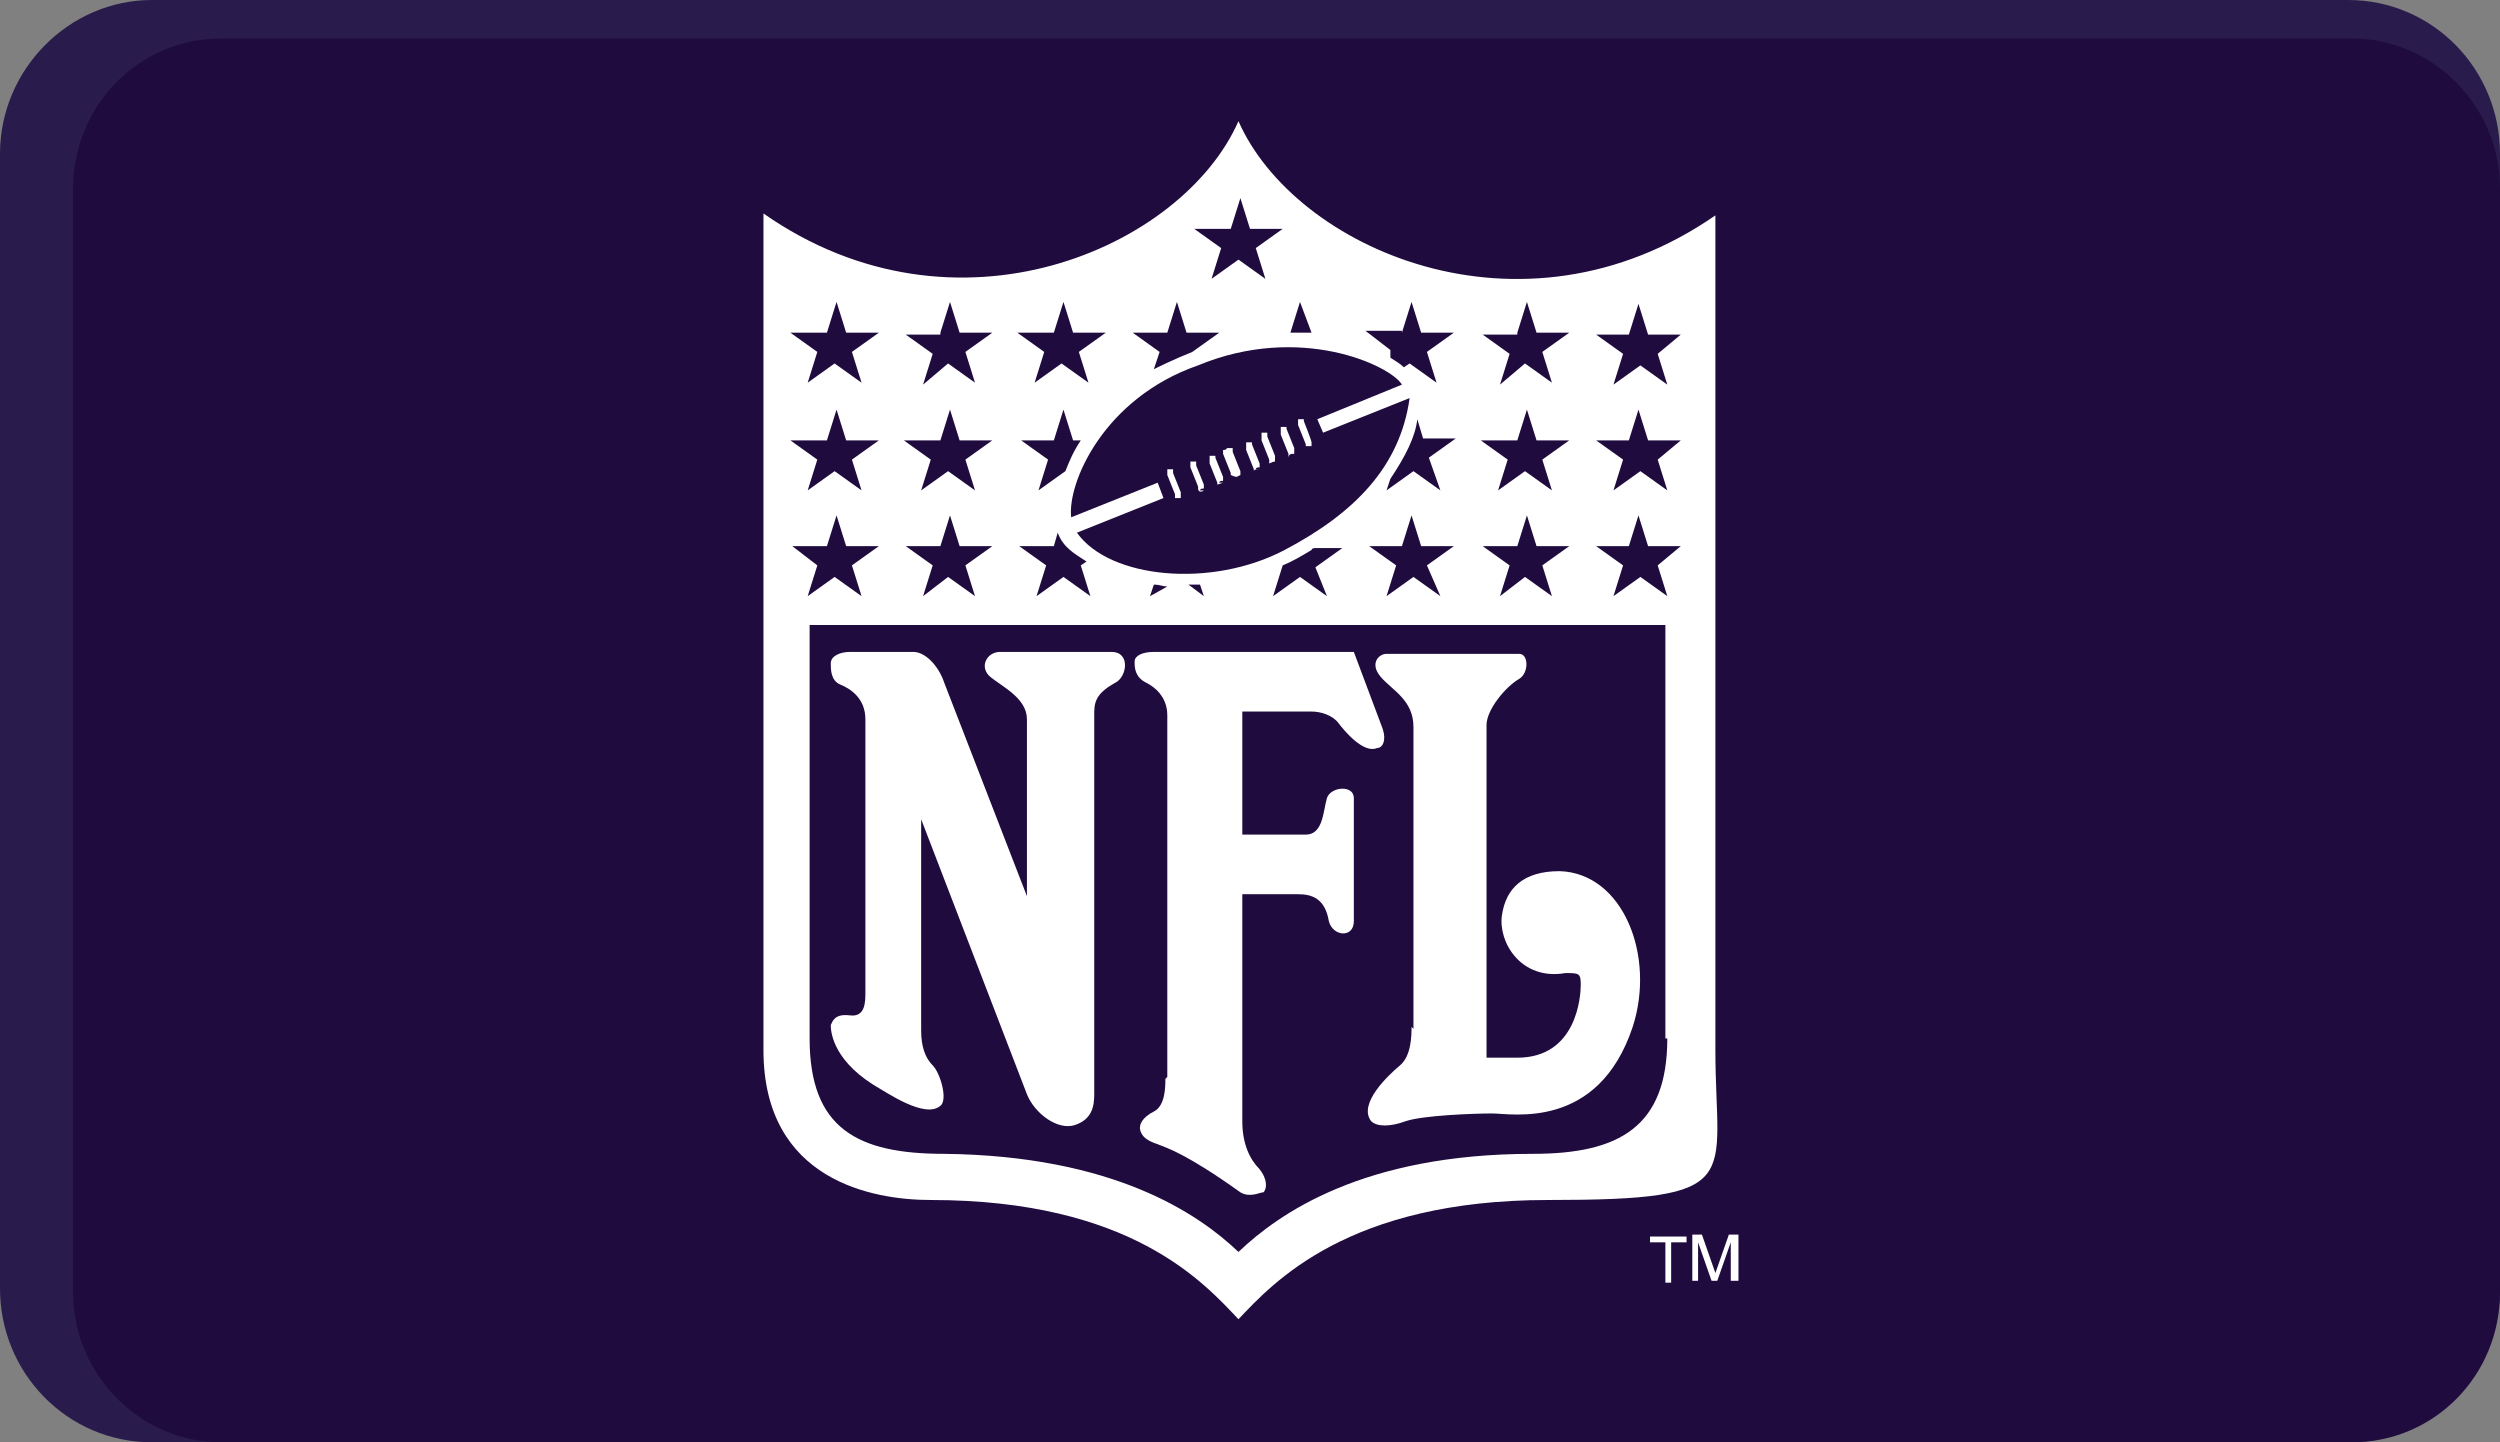 <?xml version="1.0" encoding="UTF-8"?>
<svg id="Layer_1" data-name="Layer 1" xmlns="http://www.w3.org/2000/svg" version="1.1" viewBox="0 0 130 75">
  <rect x="0" y="0" width="130" height="75" fill="#808080" stroke="none"/>
  <defs>
    <style>
      .cls-1 {
        fill: #291c4c;
      }

      .cls-1, .cls-2, .cls-3 {
        stroke-width: 0px;
      }

      .cls-2 {
        fill: #200b3f;
      }

      .cls-3 {
        fill: #fff;
        fill-rule: evenodd;
      }
    </style>
  </defs>
  <g>
    <path class="cls-1" d="M7.9,75c-4.4,0-7.9-3.6-7.9-8V8C0,3.6,3.6,0,7.9,0h114.2c4.4,0,7.9,3.6,7.9,8v59c0,4.4-3.6,8-7.9,8,0,0-114.2,0-114.2,0Z"/>
    <path class="cls-2" d="M11.5,75c-4.2,0-7.7-3.5-7.7-7.8V9.8c0-4.3,3.4-7.8,7.7-7.8h110.8c4.2,0,7.7,3.5,7.7,7.8v57.4c0,4.3-3.4,7.8-7.7,7.8,0,0-110.8,0-110.8,0Z"/>
  </g>
  <g>
    <path class="cls-3" d="M60.6,56.1c0,.4,0,1.4-.6,1.7s-.8.7-.7,1,.3.5.9.7c.5.2,1.5.5,4.3,2.5.5.3,1,0,1.2,0,.2-.2.2-.7-.2-1.2-.5-.5-.9-1.3-.9-2.5v-11.8h2.9c.7,0,1.4.2,1.6,1.4.2.8,1.3.9,1.3,0v-6.4c0-.7-1.2-.6-1.4,0-.2.7-.2,1.9-1.1,1.9h-3.3v-6.4h3.6c.5,0,1.1.2,1.4.6.3.4,1.3,1.6,2,1.3.3,0,.5-.4.3-1l-1.5-4h-10.4c-.6,0-1,.2-1,.5,0,.3,0,.8.6,1.1.4.2,1.1.7,1.1,1.7v18.8h0Z"/>
    <path class="cls-3" d="M73.4,53.4c0,.4,0,1.5-.6,2s-2.2,2-1.5,2.9c.3.3,1,.3,1.8,0,.9-.3,3.5-.4,4.5-.4s5.5.9,7.3-4.5c1.2-3.7-.5-8-3.8-8.1-1.9,0-2.8.9-3,2.3-.2,1.4,1,3.4,3.3,3,.7,0,.8,0,.8.6s-.2,3.8-3.3,3.8h-1.6v-17.3c0-.8,1-2,1.7-2.4.5-.3.5-1.3,0-1.3h-6.9c-.4,0-.9.5-.3,1.2s1.7,1.2,1.7,2.6v15.7h0ZM85.8,64.3h1.9v.3h-.8v2.1h-.3v-2.1h-.8s0-.3,0-.3ZM90,66.6v-2h0l-.7,2h-.3l-.7-2h0v2h-.3v-2.4h.5l.7,2h0l.7-2h.5v2.4h-.4ZM44.2,33.9c-.5,0-1,.2-1,.6,0,.3,0,.9.5,1.1.5.2,1.3.7,1.3,1.8v14.2c0,.5,0,1.3-.8,1.2s-.9.3-1,.5c0,.2,0,1.7,2.2,3.1.7.4,2.7,1.8,3.5,1.1.4-.3,0-1.7-.4-2.1-.4-.4-.6-1-.6-1.8v-11l5.5,14.3c.4,1,1.6,1.9,2.5,1.6.9-.3,1-1,1-1.6v-19.7c0-.6,0-1.1,1.1-1.7.6-.3.8-1.6-.2-1.6h-5.8c-.7,0-1.1.8-.5,1.3s1.9,1.1,1.9,2.2v9.2l-4.3-11.1c-.3-.9-1-1.6-1.6-1.6h-3.3Z"/>
    <path class="cls-3" d="M61.4,25.9c0,0,0-.1,0-.1v-.2l-.4-1s0-.1,0-.1c0,0,0,0,0-.1h-.3c0,0,0,.1,0,.1v.2l.4,1s0,.1,0,.1c0,0,0,0,0,.1h.3ZM62.4,25.5c0,0,0-.1.2-.1v-.2h0l-.4-1s0-.1,0-.1c0,0,0,0,0-.1h-.3c0,0,0,.1,0,.1v.2h0l.4,1c0,.1,0,.1,0,.1,0,.2.2.2.3.1h0ZM63.4,25.1h0q0-.1.2-.1h0v-.2l-.4-1c0-.1,0-.1,0-.1h-.3s0,0,0,.1c0,0,0,.1,0,.1h0v.2h0l.4,1c0,.1,0,.1,0,.1q0,0,.3-.1h0ZM64.3,24.8q0,0,0,0t.2-.1h0v-.2l-.4-1s0-.1,0-.1c0,0,0,0,0-.1h-.3c0,0,0,.1-.2.1v.2h0l.4,1c0,.1,0,.1,0,.1.2.1.3.1.4.1h0ZM65.3,24.4s0-.1,0,0q0-.1.2-.1h0v-.2l-.4-1c0-.1,0-.1,0-.1h-.3s0,0,0,.1c0,0,0,.1,0,.1h0v.2h0l.4,1c0,.1,0,.1,0,.1,0-.1.2-.1.3-.1h0ZM66.3,24c0,0,0-.1,0-.1v-.2l-.4-1s0-.1,0-.1c0,0,0,0,0-.1h-.3s0,0,0,.1c0,0,0,.1,0,.1h0v.2l.4,1s0,.1,0,.1c0,0,0,0,0,.1h0q.2-.1.3-.1h0ZM67.3,23.6c0,0,0-.1,0-.1v-.2l-.4-1c0-.1,0-.1,0-.1h-.3s0,0,0,.1c0,0,0,.1,0,.1h0v.2h0l.4,1s0,.1,0,.1c0,0,0,0,0,.1h0s0-.2.2-.2h0ZM68.2,23.2q.1,0,0,0h0v-.2h0c0-.1-.4-1.1-.4-1.1,0-.1,0-.1,0-.1h-.3c0,0,0,.1,0,.1v.2l.4,1s0,.1,0,.1c0,0,0,0,0,.1h0s0,0,0-.1h0Z"/>
    <path class="cls-3" d="M64.4,6.3c-2.9,6.6-14.7,11.8-24.7,4.8v43.5c0,6.8,5.7,7.8,8.7,7.8,10.4,0,14.2,4.3,16,6.2,1.8-1.9,5.7-6.2,16.1-6.2s8.7-1,8.7-7.8V11.2c-10.1,7-21.9,1.7-24.8-4.9ZM78.9,17.3l.5-1.6.5,1.6h1.7l-1.4,1,.5,1.6-1.4-1-1.3,1.1.5-1.6-1.4-1h1.8ZM78.9,22.9l.5-1.6.5,1.6h1.7l-1.4,1,.5,1.6-1.4-1-1.4,1,.5-1.6-1.4-1h1.9ZM78.9,28.4l.5-1.6.5,1.6h1.7l-1.4,1,.5,1.6-1.4-1-1.3,1,.5-1.6-1.4-1h1.8ZM74.9,31l-1.4-1-1.4,1,.5-1.6-1.4-1h1.7l.5-1.6.5,1.6h1.7l-1.4,1,.7,1.6ZM74.9,25.5l-1.4-1-1.4,1,.2-.6c.8-1.2,1.3-2.2,1.4-3.1l.3,1h1.7l-1.4,1,.6,1.7ZM72.9,17.3l.5-1.6.5,1.6h1.7l-1.4,1,.5,1.6-1.4-1-.3.2c-.2-.2-.4-.3-.7-.5v-.4c0,0-1.3-1-1.3-1h1.9ZM67.6,15.7l.6,1.6h-1.1l.5-1.6ZM64,11.9l.5-1.6.5,1.6h1.7l-1.4,1,.5,1.6-1.4-1-1.4,1,.5-1.6-1.4-1h1.9ZM60.7,17.3l.5-1.6.5,1.6h1.7l-1.4,1c-1,.4-1.8.8-2,.9l.3-.9-1.4-1h1.8ZM62.3,19c5.3-2.2,10,0,10.6,1l-4.4,1.8.3.7,4.5-1.8c-.5,3.6-2.9,6-6.5,7.9-3.8,2-9.1,1.5-10.8-.9l4.5-1.8-.3-.8-4.5,1.8c-.2-1.8,1.7-6.2,6.6-7.9h0ZM69,31l-1.4-1-1.4,1,.5-1.6h0c.5-.2,1-.5,1.5-.8,0,0,0-.1.2-.1h1.4l-1.4,1,.6,1.5ZM62.6,31l-.8-.6h.6l.2.6ZM60.7,30.5l-.9.5.2-.6c.3,0,.5.1.7.1h0ZM53.1,22.9h1.7l.5-1.6.5,1.6h.4c-.4.6-.6,1.1-.8,1.6l-1.4,1,.5-1.6-1.4-1ZM54.8,17.3l.5-1.6.5,1.6h1.7l-1.4,1,.5,1.6-1.4-1-1.4,1,.5-1.6-1.4-1h1.9ZM54.8,28.4l.2-.7c.3.8.9,1.1,1.5,1.5l-.3.2.5,1.6-1.4-1-1.4,1,.5-1.6-1.4-1h1.8ZM48.9,17.3l.5-1.6.5,1.6h1.7l-1.4,1,.5,1.6-1.4-1-1.3,1.1.5-1.6-1.4-1h1.8ZM48.9,22.9l.5-1.6.5,1.6h1.7l-1.4,1,.5,1.6-1.4-1-1.4,1,.5-1.6-1.4-1h1.9ZM48.9,28.4l.5-1.6.5,1.6h1.7l-1.4,1,.5,1.6-1.4-1-1.3,1,.5-1.6-1.4-1h1.8ZM43,17.3l.5-1.6.5,1.6h1.7l-1.4,1,.5,1.6-1.4-1-1.4,1,.5-1.6-1.4-1h1.9ZM43,22.9l.5-1.6.5,1.6h1.7l-1.4,1,.5,1.6-1.4-1-1.4,1,.5-1.6-1.4-1h1.9ZM41.2,28.4h1.8l.5-1.6.5,1.6h1.7l-1.4,1,.5,1.6-1.4-1-1.4,1,.5-1.6-1.3-1ZM86.7,54c0,4.6-2.5,6-7,6-8.8,0-13.2,3.1-15.3,5.1-2.1-2-6.5-5-15.3-5.1-4.5,0-7-1.3-7-6v-21.5h44.5v21.5h.1ZM86.2,29.4l.5,1.6-1.4-1-1.4,1,.5-1.6-1.4-1h1.7l.5-1.6.5,1.6h1.7l-1.2,1ZM86.2,23.9l.5,1.6-1.4-1-1.4,1,.5-1.6-1.4-1h1.7l.5-1.6.5,1.6h1.7l-1.2,1ZM86.2,18.4l.5,1.6-1.4-1-1.4,1,.5-1.6-1.4-1h1.7l.5-1.6.5,1.6h1.7l-1.2,1Z"/>
  </g>
</svg>